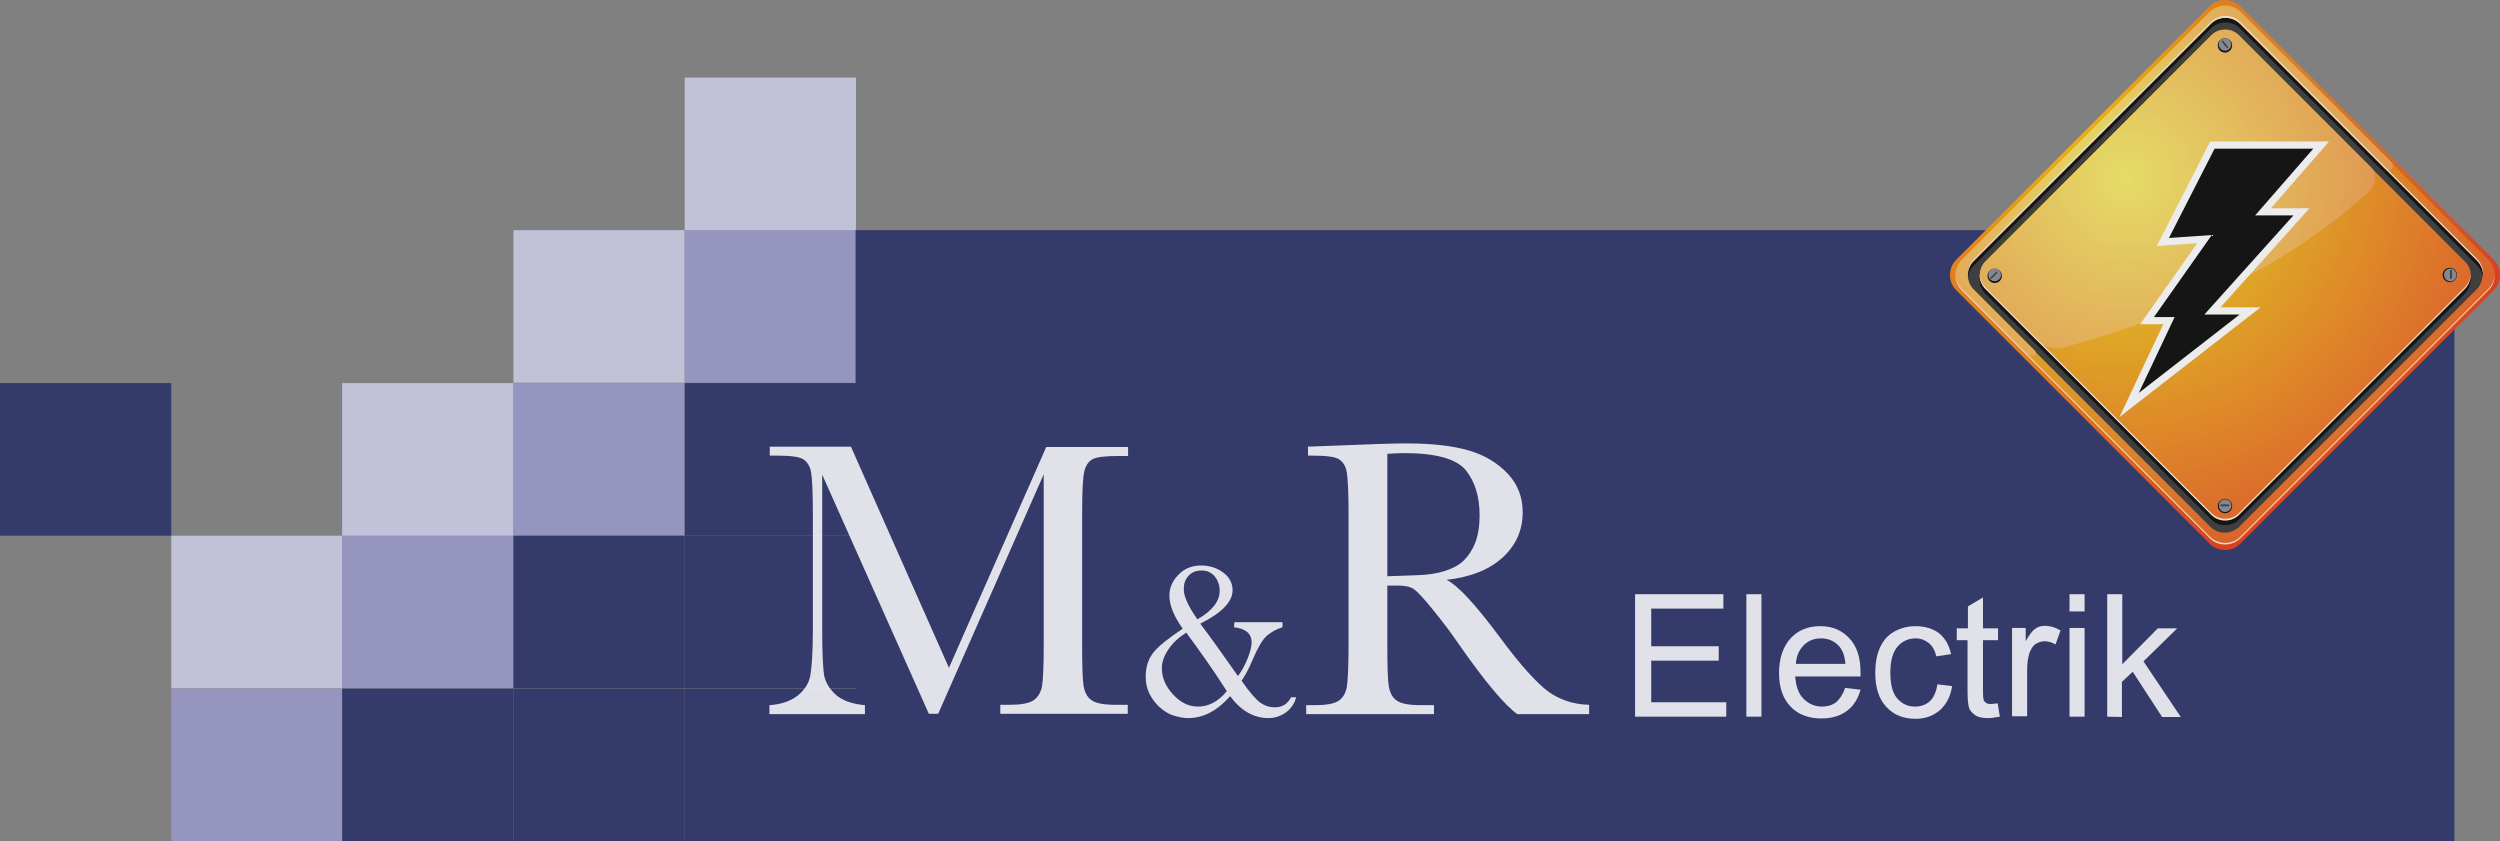 <?xml version="1.0" encoding="utf-8"?>
<!-- Generator: Adobe Illustrator 21.0.0, SVG Export Plug-In . SVG Version: 6.00 Build 0)  -->
<!DOCTYPE svg PUBLIC "-//W3C//DTD SVG 1.1//EN" "http://www.w3.org/Graphics/SVG/1.1/DTD/svg11.dtd">
<svg version="1.1" id="Capa_1" xmlns="http://www.w3.org/2000/svg" xmlns:xlink="http://www.w3.org/1999/xlink" x="0px" y="0px"
	 viewBox="0 0 696.3 234.3" style="enable-background:new 0 0 696.3 234.3;" xml:space="preserve">
<rect x="0" y="0" width="696.3" height="234.3" fill="#808080" stroke="none"/>
<style type="text/css">
	.st0{opacity:0.85;}
	.st1{fill:#9999CA;}
	.st2{fill:#CCCDE8;}
	.st3{fill:#272E66;}
	.st4{fill:url(#SVGID_1_);}
	.st5{fill:url(#SVGID_2_);}
	.st6{fill:#343434;}
	.st7{fill:#020203;}
	.st8{fill:url(#SVGID_3_);}
	.st9{fill:url(#SVGID_4_);}
	.st10{fill:url(#SVGID_5_);}
	.st11{fill:url(#SVGID_6_);}
	.st12{fill:url(#SVGID_7_);}
	.st13{fill:#848893;}
	.st14{fill:#323337;}
	.st15{fill:#020203;stroke:#FFFFFF;stroke-width:2;stroke-miterlimit:10;}
	.st16{opacity:0.85;enable-background:new    ;}
	.st17{fill:#FFFFFF;}
</style>
<g class="st0">
	<g>
		<g>
			<rect x="47.7" y="191.8" class="st1" width="47.7" height="42.5"/>
			<rect x="47.7" y="149.2" class="st2" width="47.7" height="42.5"/>
			<rect x="95.3" y="149.2" class="st1" width="47.7" height="42.5"/>
			<rect x="95.3" y="106.7" class="st2" width="47.7" height="42.5"/>
			<rect x="143" y="106.7" class="st1" width="47.7" height="42.5"/>
			<rect x="190.7" y="106.7" class="st3" width="47.7" height="42.5"/>
			<rect x="143" y="64.1" class="st2" width="47.7" height="42.5"/>
			<rect x="190.7" y="64.1" class="st1" width="47.7" height="42.5"/>
			<rect x="190.7" y="21.6" class="st2" width="47.7" height="42.5"/>
			<rect x="143" y="149.2" class="st3" width="47.7" height="42.5"/>
			<rect x="190.7" y="149.2" class="st3" width="47.7" height="42.5"/>
			<rect x="95.3" y="191.8" class="st3" width="47.7" height="42.5"/>
			<rect x="143" y="191.8" class="st3" width="47.7" height="42.5"/>
			<rect x="190.7" y="191.8" class="st3" width="47.7" height="42.5"/>
			<rect y="106.7" class="st3" width="47.7" height="42.5"/>
		</g>
		<rect x="238.3" y="64.1" class="st3" width="445.3" height="170.2"/>
	</g>
	<g>
		
			<radialGradient id="SVGID_1_" cx="589.207" cy="724.061" r="112.345" gradientTransform="matrix(1 0 0 1 0 -677.561)" gradientUnits="userSpaceOnUse">
			<stop  offset="0" style="stop-color:#FEC707"/>
			<stop  offset="1" style="stop-color:#E63312"/>
		</radialGradient>
		<path class="st4" d="M615.4,151.4l-70.5-70.5c-2.4-2.4-2.4-6.2,0-8.6l70.5-70.5c2.4-2.4,6.2-2.4,8.6,0l70.5,70.5
			c2.4,2.4,2.4,6.2,0,8.6L624,151.4C621.7,153.8,617.8,153.8,615.4,151.4z"/>
		
			<radialGradient id="SVGID_2_" cx="589.806" cy="724.65" r="110.143" gradientTransform="matrix(1 0 0 1 0 -677.561)" gradientUnits="userSpaceOnUse">
			<stop  offset="0" style="stop-color:#F4E713"/>
			<stop  offset="1" style="stop-color:#EB5C1D"/>
		</radialGradient>
		<path class="st5" d="M615.5,150l-69.1-69.1c-2.3-2.3-2.3-6.1,0-8.5l69.1-69.1c2.3-2.3,6.1-2.3,8.5,0l69.1,69.1
			c2.3,2.3,2.3,6.1,0,8.5L624,150C621.6,152.3,617.9,152.3,615.5,150z"/>
		<path class="st6" d="M689.7,72.6l-66-66c-2.2-2.2-5.8-2.2-8.1,0l-66,66c-2.2,2.2-2.2,5.8,0,8.1l66,66c2.2,2.2,5.8,2.2,8.1,0l66-66
			C692,78.4,692,74.8,689.7,72.6z M686.5,80.5l-62.9,62.9c-2.1,2.1-5.6,2.1-7.7,0L553,80.5c-2.1-2.1-2.1-5.6,0-7.7l62.9-62.9
			c2.1-2.1,5.6-2.1,7.7,0l62.9,62.9C688.7,74.9,688.7,78.3,686.5,80.5z"/>
		<g>
			<path class="st7" d="M549.8,73.9l66-66c2.2-2.2,5.8-2.2,8.1,0l66,66c0.9,0.9,1.5,2.1,1.6,3.4c0.2-1.7-0.3-3.4-1.6-4.7l-66-66
				c-2.2-2.2-5.8-2.2-8.1,0l-66,66c-1.3,1.3-1.8,3-1.6,4.7C548.3,76,548.8,74.8,549.8,73.9z"/>
			<path class="st7" d="M553,81.8l62.9,62.9c2.1,2.1,5.6,2.1,7.7,0l62.9-62.9c1.2-1.2,1.7-2.9,1.6-4.5c-0.1,1.2-0.7,2.3-1.6,3.2
				l-62.9,62.9c-2.1,2.1-5.6,2.1-7.7,0L553,80.5c-0.9-0.9-1.4-2-1.6-3.2C551.2,78.9,551.7,80.5,553,81.8z"/>
		</g>
		
			<radialGradient id="SVGID_3_" cx="592.112" cy="727.158" r="99.57" gradientTransform="matrix(1 0 0 1 0 -677.561)" gradientUnits="userSpaceOnUse">
			<stop  offset="0" style="stop-color:#F7EC63"/>
			<stop  offset="1" style="stop-color:#EF7C40"/>
		</radialGradient>
		<path class="st8" d="M660.3,46.5L623.6,9.8c-2.1-2.1-5.6-2.1-7.7,0l-62.9,63c-2.1,2.1-2.1,5.6,0,7.7l14.3,14.3
			c1.7,1.7,5,2.6,7.4,2c29.7-8.1,61.9-21.7,85.6-44C662,51.1,662,48.2,660.3,46.5z"/>
		
			<radialGradient id="SVGID_4_" cx="589.603" cy="724.516" r="109.702" gradientTransform="matrix(1 0 0 1 0 -677.561)" gradientUnits="userSpaceOnUse">
			<stop  offset="0" style="stop-color:#F7EC63"/>
			<stop  offset="1" style="stop-color:#EF7C40"/>
		</radialGradient>
		<path class="st9" d="M549.8,72.6l66-66c2.2-2.2,5.8-2.2,8.1,0l40.3,40.3c0.6,0.6,1.4,0.6,1.9,0.1s0.4-1.4-0.2-2L624,3.3
			c-2.3-2.3-6.1-2.3-8.5,0l-69.1,69.1c-2.3,2.3-2.3,6.1,0,8.5l17.4,17.4c0.6,0.6,1.7,0.9,2.5,0.7c0.8-0.2,1-0.8,0.4-1.4l-16.9-16.9
			C547.5,78.4,547.5,74.8,549.8,72.6z"/>
		
			<radialGradient id="SVGID_5_" cx="619.75" cy="791.573" r="89.745" gradientTransform="matrix(1 0 0 1 0 -677.561)" gradientUnits="userSpaceOnUse">
			<stop  offset="0" style="stop-color:#FDFADB"/>
			<stop  offset="1" style="stop-color:#FCE1D2"/>
		</radialGradient>
		<path class="st10" d="M693.1,80.4L624,149.5c-2.3,2.3-6.1,2.3-8.5,0l-69.1-69.1c-1.1-1.1-1.7-2.5-1.7-4c-0.1,1.6,0.5,3.2,1.7,4.4
			l69.1,69.1c2.3,2.3,6.1,2.3,8.5,0l69.1-69.1c1.2-1.2,1.8-2.8,1.7-4.4C694.8,77.8,694.2,79.3,693.1,80.4z"/>
		
			<radialGradient id="SVGID_6_" cx="619.508" cy="721.582" r="109.472" gradientTransform="matrix(1 0 0 1 0 -677.561)" gradientUnits="userSpaceOnUse">
			<stop  offset="0" style="stop-color:#FDFADB"/>
			<stop  offset="1" style="stop-color:#FCE1D2"/>
		</radialGradient>
		<path class="st11" d="M549.8,72.6l66-66c2.2-2.2,5.8-2.2,8.1,0l66,66c1.1,1.1,1.6,2.4,1.7,3.8c0.1-1.5-0.5-3.1-1.7-4.3l-66-66
			c-2.2-2.2-5.8-2.2-8.1,0l-66,66c-1.2,1.2-1.7,2.7-1.7,4.3C548.1,75,548.7,73.6,549.8,72.6z"/>
		
			<radialGradient id="SVGID_7_" cx="618.602" cy="796.012" r="79.436" gradientTransform="matrix(1 0 0 1 0 -677.561)" gradientUnits="userSpaceOnUse">
			<stop  offset="0" style="stop-color:#FDFADB"/>
			<stop  offset="1" style="stop-color:#FCE1D2"/>
		</radialGradient>
		<path class="st12" d="M553,80.5l62.9,62.9c2.1,2.1,5.6,2.1,7.7,0l62.9-62.9c1.1-1.1,1.6-2.6,1.6-4.1c-0.1,1.3-0.6,2.6-1.6,3.6
			l-62.9,62.9c-2.1,2.1-5.6,2.1-7.7,0L553,80c-1-1-1.5-2.3-1.6-3.6C551.3,77.8,551.8,79.3,553,80.5z"/>
		<g>
			
				<ellipse transform="matrix(0.998 -5.903212e-02 5.903212e-02 0.998 -3.332 40.425)" class="st7" cx="682.5" cy="76.6" rx="2" ry="2"/>
			<path class="st13" d="M680.7,76.7c-0.1-1,0.7-1.8,1.6-1.9c1-0.1,1.8,0.7,1.9,1.7s-0.7,1.8-1.6,1.9
				C681.6,78.4,680.8,77.7,680.7,76.7z"/>
			<path class="st14" d="M682.7,77.7c0.1,0,0.2-0.1,0.2-0.2v-0.7c0-0.1,0-0.7,0-0.8v-0.6c0-0.1-0.1-0.2-0.2-0.2h-0.1
				c-0.1,0-0.2,0.1-0.2,0.2v0.7c0,0.1,0,0.7,0,0.8v0.6C682.4,77.6,682.5,77.7,682.7,77.7L682.7,77.7z"/>
		</g>
		<g>
			<ellipse transform="matrix(0.707 -0.707 0.707 0.707 108.664 415.41)" class="st7" cx="555.5" cy="76.6" rx="2" ry="2"/>
			<path class="st13" d="M556.8,77.8c-0.7,0.7-1.8,0.7-2.5,0s-0.7-1.8,0-2.5s1.8-0.7,2.5,0S557.5,77.2,556.8,77.8z"/>
			<path class="st14" d="M556.2,75.7c-0.1-0.1-0.2-0.1-0.2,0l-0.5,0.5c-0.1,0.1-0.5,0.5-0.6,0.6l-0.5,0.5c-0.1,0.1-0.1,0.2,0,0.2
				l0.1,0.1c0.1,0.1,0.2,0.1,0.2,0l0.5-0.5c0.1-0.1,0.5-0.5,0.6-0.6l0.5-0.5C556.4,76,556.4,75.9,556.2,75.7L556.2,75.7z"/>
		</g>
		<g>
			<ellipse transform="matrix(0.817 -0.576 0.576 0.817 106.18 359.523)" class="st7" cx="619.8" cy="12.4" rx="2" ry="2"/>
			<path class="st13" d="M618.3,13.4c-0.6-0.8-0.4-1.9,0.4-2.4c0.8-0.6,1.9-0.4,2.4,0.4c0.6,0.8,0.4,1.9-0.4,2.4
				C620,14.4,618.9,14.2,618.3,13.4z"/>
			<path class="st14" d="M620.5,13.2c0.1-0.1,0.1-0.1,0-0.2l-0.4-0.5c-0.1-0.1-0.4-0.6-0.5-0.6l-0.4-0.5c0-0.1-0.2-0.1-0.2,0
				l-0.1,0.1c-0.1,0.1-0.1,0.2,0,0.2l0.4,0.5c0,0.1,0.4,0.6,0.5,0.6l0.4,0.5c0.1,0.1,0.2,0.1,0.2,0L620.5,13.2z"/>
		</g>
		<g>
			
				<ellipse transform="matrix(1.106145e-02 -1 1 1.106145e-02 471.952 759.085)" class="st7" cx="619.7" cy="140.9" rx="2" ry="2"/>
			<path class="st13" d="M619.7,142.6c-1,0-1.7-0.8-1.7-1.8s0.8-1.8,1.8-1.7c1,0,1.7,0.8,1.7,1.8
				C621.5,141.8,620.7,142.6,619.7,142.6z"/>
			<path class="st14" d="M620.9,140.7c0-0.1-0.1-0.2-0.2-0.2H620c-0.1,0-0.7,0-0.8,0h-0.6c-0.1,0-0.2,0.1-0.2,0.2v0.1
				c0,0.1,0.1,0.2,0.2,0.2h0.7c0.1,0,0.7,0,0.8,0h0.6c0.1,0,0.2-0.1,0.2-0.2V140.7z"/>
		</g>
		<polygon class="st15" points="616.2,40.4 646.5,40.4 630.3,59 641,59 616.2,86.6 626.7,86.6 593,112.8 604.1,89.3 598,89.3 
			614,66.6 602.4,67.4 		"/>
	</g>
</g>
<g class="st16">
	<path class="st17" d="M264.3,186l27.1-61.5h22.8v2.5h-2.7c-3.7,0-6.1,0.3-7.2,0.9s-1.9,1.7-2.3,3.4s-0.6,5.6-0.6,11.7v36.5
		c0,5.8,0.1,9.7,0.4,11.5s1,3.2,2.2,4c1.2,0.9,3.5,1.3,6.8,1.3h3.3v2.5h-35.5v-2.5h2.6c3.1,0,5.3-0.4,6.6-1.2c1.2-0.8,2-2.1,2.4-3.8
		c0.3-1.7,0.5-5.7,0.5-11.9v-47.3l-29.4,66.7h-2.6L229,132.2v43.5c0,6,0.2,10,0.5,12.2c0.4,2.2,1.5,4,3.4,5.7c1.9,1.6,4.6,2.5,8,2.8
		v2.5h-26.6v-2.5c3.2-0.2,5.8-1.1,7.8-2.6c2-1.6,3.2-3.5,3.6-5.7c0.4-2.3,0.7-6.5,0.7-12.6V143c0-5.9-0.2-9.7-0.5-11.5
		c-0.3-1.7-1.1-2.9-2.2-3.6c-1.1-0.7-3.6-1-7.3-1h-2v-2.5H237L264.3,186z"/>
</g>
<g class="st16">
	<path class="st17" d="M343.8,173.3h13.4v1.4c-1.7,0.5-3.1,1.3-4.4,2.4c-1.2,1.1-2.5,3.3-3.9,6.6c-1.1,2.7-2.2,4.6-3.1,5.9
		c2.2,3.2,4,5.2,5.2,6.1c1.3,0.9,2.6,1.3,4.1,1.3c2,0,3.5-0.9,4.5-2.8h1.4c-0.4,1.7-1.4,3.1-2.8,4.2c-1.4,1-3.1,1.6-4.9,1.6
		c-4.1,0-7.6-2-10.7-6.1c-3.6,4.1-7.5,6.1-11.6,6.1c-1.5,0-2.9-0.3-4.4-0.8s-2.7-1.4-3.8-2.4c-1.1-1-2-2.3-2.7-3.7s-1-3-1-4.7
		c0-2.6,0.7-4.8,2.1-6.6s4.2-4,8.2-6.7c-2.4-3.4-3.7-6.5-3.7-9.2c0-2.1,0.8-4.1,2.5-5.8c1.6-1.7,3.7-2.6,6.3-2.6
		c2.3,0,4.3,0.6,6.1,1.9c1.8,1.3,2.7,3,2.7,5c0,3.2-3,6.3-9,9.3c1.9,2.5,3.7,5,5.4,7.4c1.7,2.4,3.4,4.8,5.1,7.2
		c1.2-1.6,2.1-3.4,2.8-5.2c0.7-1.8,1-3.2,1-4.2c0-2.4-1.6-3.8-4.9-4.2L343.8,173.3L343.8,173.3z M330.4,176.2
		c-2.2,1.4-3.8,2.9-5,4.7s-1.8,3.5-1.8,5.2c0,2.6,1,5,3.1,7.3s4.4,3.4,7,3.4c2.9,0,5.6-1.4,8-4.3c-2.2-3.4-4.2-6.4-6.1-9.1
		S331.9,178.3,330.4,176.2z M333.5,172.5c4.2-2.4,6.2-5.1,6.2-7.9c0-0.8-0.1-1.6-0.4-2.3c-0.2-0.7-0.6-1.3-1-1.8s-1-0.9-1.6-1.2
		s-1.3-0.4-2.1-0.4c-1.5,0-2.7,0.5-3.6,1.5s-1.3,2.2-1.3,3.7C329.7,166.2,331,168.9,333.5,172.5z"/>
</g>
<g class="st16">
	<path class="st17" d="M442.6,198.9h-20c-3.5-2.5-9-9-16.3-19.5c-2.3-3.4-4.8-6.6-7.3-9.7s-4.3-5-5.2-5.6c-1-0.7-2.4-1-4.4-1h-3
		v16.5c0,5.8,0.1,9.7,0.4,11.5s1,3.2,2.2,4c1.2,0.9,3.5,1.3,6.8,1.3h3.6v2.5h-35.6v-2.5h2.4c3.2,0,5.4-0.4,6.6-1.2s2-2.1,2.3-3.8
		s0.5-5.7,0.5-11.9V143c0-5.9-0.2-9.7-0.5-11.5s-1.1-2.9-2.2-3.6c-1.1-0.7-3.6-1-7.3-1h-1.3v-2.5L375,124c7.1-0.3,12.7-0.5,16.9-0.5
		c7.1,0,12.9,0.7,17.3,2s8,3.5,10.8,6.5s4.1,6.6,4.1,10.7c0,4.9-1.8,9-5.4,12.4s-8.8,5.6-15.8,6.4c3.1,1.5,8.1,6.9,15,16.2
		c5.6,7.6,10.1,12.5,13.3,14.9c3.2,2.3,7,3.6,11.4,3.7L442.6,198.9L442.6,198.9z M386.4,160.5c2.7-0.1,5.6-0.2,8.5-0.3
		s5.5-0.5,7.6-1.2s3.9-1.6,5.2-2.9c1.3-1.3,2.4-2.9,3.2-5s1.2-4.6,1.2-7.6c0-5.2-1.3-9.4-3.9-12.6c-2.6-3.1-8.3-4.7-17.1-4.7
		c-1.4,0-2.9,0.1-4.7,0.2L386.4,160.5L386.4,160.5z"/>
</g>
<g class="st16">
	<path class="st17" d="M455.4,199.6v-34.1H480v4h-20.1V180h18.8v4h-18.8v11.6h20.9v4H455.4z"/>
	<path class="st17" d="M486.4,199.6v-34.1h4.2v34.1H486.4z"/>
	<path class="st17" d="M513.9,191.6l4.3,0.5c-0.7,2.5-1.9,4.5-3.8,5.9s-4.2,2.1-7.1,2.1c-3.6,0-6.5-1.1-8.6-3.3s-3.2-5.3-3.2-9.3
		c0-4.1,1.1-7.4,3.2-9.7s4.9-3.4,8.3-3.4c3.3,0,6,1.1,8.1,3.4c2.1,2.2,3.1,5.4,3.1,9.5c0,0.2,0,0.6,0,1.1H500
		c0.2,2.7,0.9,4.8,2.3,6.2s3.1,2.2,5.2,2.2c1.5,0,2.8-0.4,3.9-1.2C512.4,194.7,513.3,193.4,513.9,191.6z M500.2,184.9H514
		c-0.2-2.1-0.7-3.6-1.6-4.7c-1.3-1.6-3.1-2.4-5.2-2.4c-1.9,0-3.5,0.6-4.8,1.9S500.3,182.7,500.2,184.9z"/>
	<path class="st17" d="M539.6,190.6l4.1,0.5c-0.4,2.8-1.6,5.1-3.4,6.7c-1.9,1.6-4.1,2.4-6.8,2.4c-3.4,0-6.1-1.1-8.1-3.3
		c-2.1-2.2-3.1-5.4-3.1-9.5c0-2.7,0.4-5,1.3-7c0.9-2,2.2-3.5,4-4.5s3.8-1.5,5.9-1.5c2.7,0,4.9,0.7,6.6,2c1.7,1.4,2.8,3.3,3.3,5.8
		l-4.1,0.6c-0.4-1.7-1.1-2.9-2.1-3.7s-2.2-1.3-3.6-1.3c-2.1,0-3.8,0.8-5.1,2.3s-2,3.9-2,7.2s0.6,5.7,1.9,7.2c1.3,1.5,2.9,2.3,5,2.3
		c1.6,0,3-0.5,4.1-1.5S539.3,192.6,539.6,190.6z"/>
	<path class="st17" d="M556.4,195.9l0.6,3.7c-1.2,0.2-2.2,0.4-3.2,0.4c-1.5,0-2.7-0.2-3.5-0.7s-1.4-1.1-1.8-1.9
		c-0.3-0.8-0.5-2.4-0.5-4.9v-14.2h-3V175h3.1v-6.1l4.2-2.5v8.6h4.2v3.3h-4.2v14.4c0,1.2,0.1,2,0.2,2.3c0.1,0.3,0.4,0.6,0.7,0.8
		s0.8,0.3,1.4,0.3C555,196,555.6,196,556.4,195.9z"/>
	<path class="st17" d="M560.4,199.6v-24.7h3.8v3.7c1-1.8,1.8-2.9,2.7-3.5c0.8-0.6,1.7-0.8,2.7-0.8c1.4,0,2.8,0.4,4.3,1.3l-1.4,3.9
		c-1-0.6-2-0.9-3.1-0.9c-0.9,0-1.7,0.3-2.5,0.8c-0.7,0.5-1.2,1.3-1.6,2.3c-0.5,1.5-0.7,3.1-0.7,4.9v12.9h-4.2V199.6z"/>
	<path class="st17" d="M576.4,170.3v-4.8h4.2v4.8H576.4z M576.4,199.6v-24.7h4.2v24.7H576.4z"/>
	<path class="st17" d="M586.9,199.6v-34.1h4.2V185l9.9-10h5.4l-9.4,9.2l10.4,15.5h-5.2l-8.2-12.6l-3,2.8v9.8L586.9,199.6
		L586.9,199.6z"/>
</g>
</svg>
